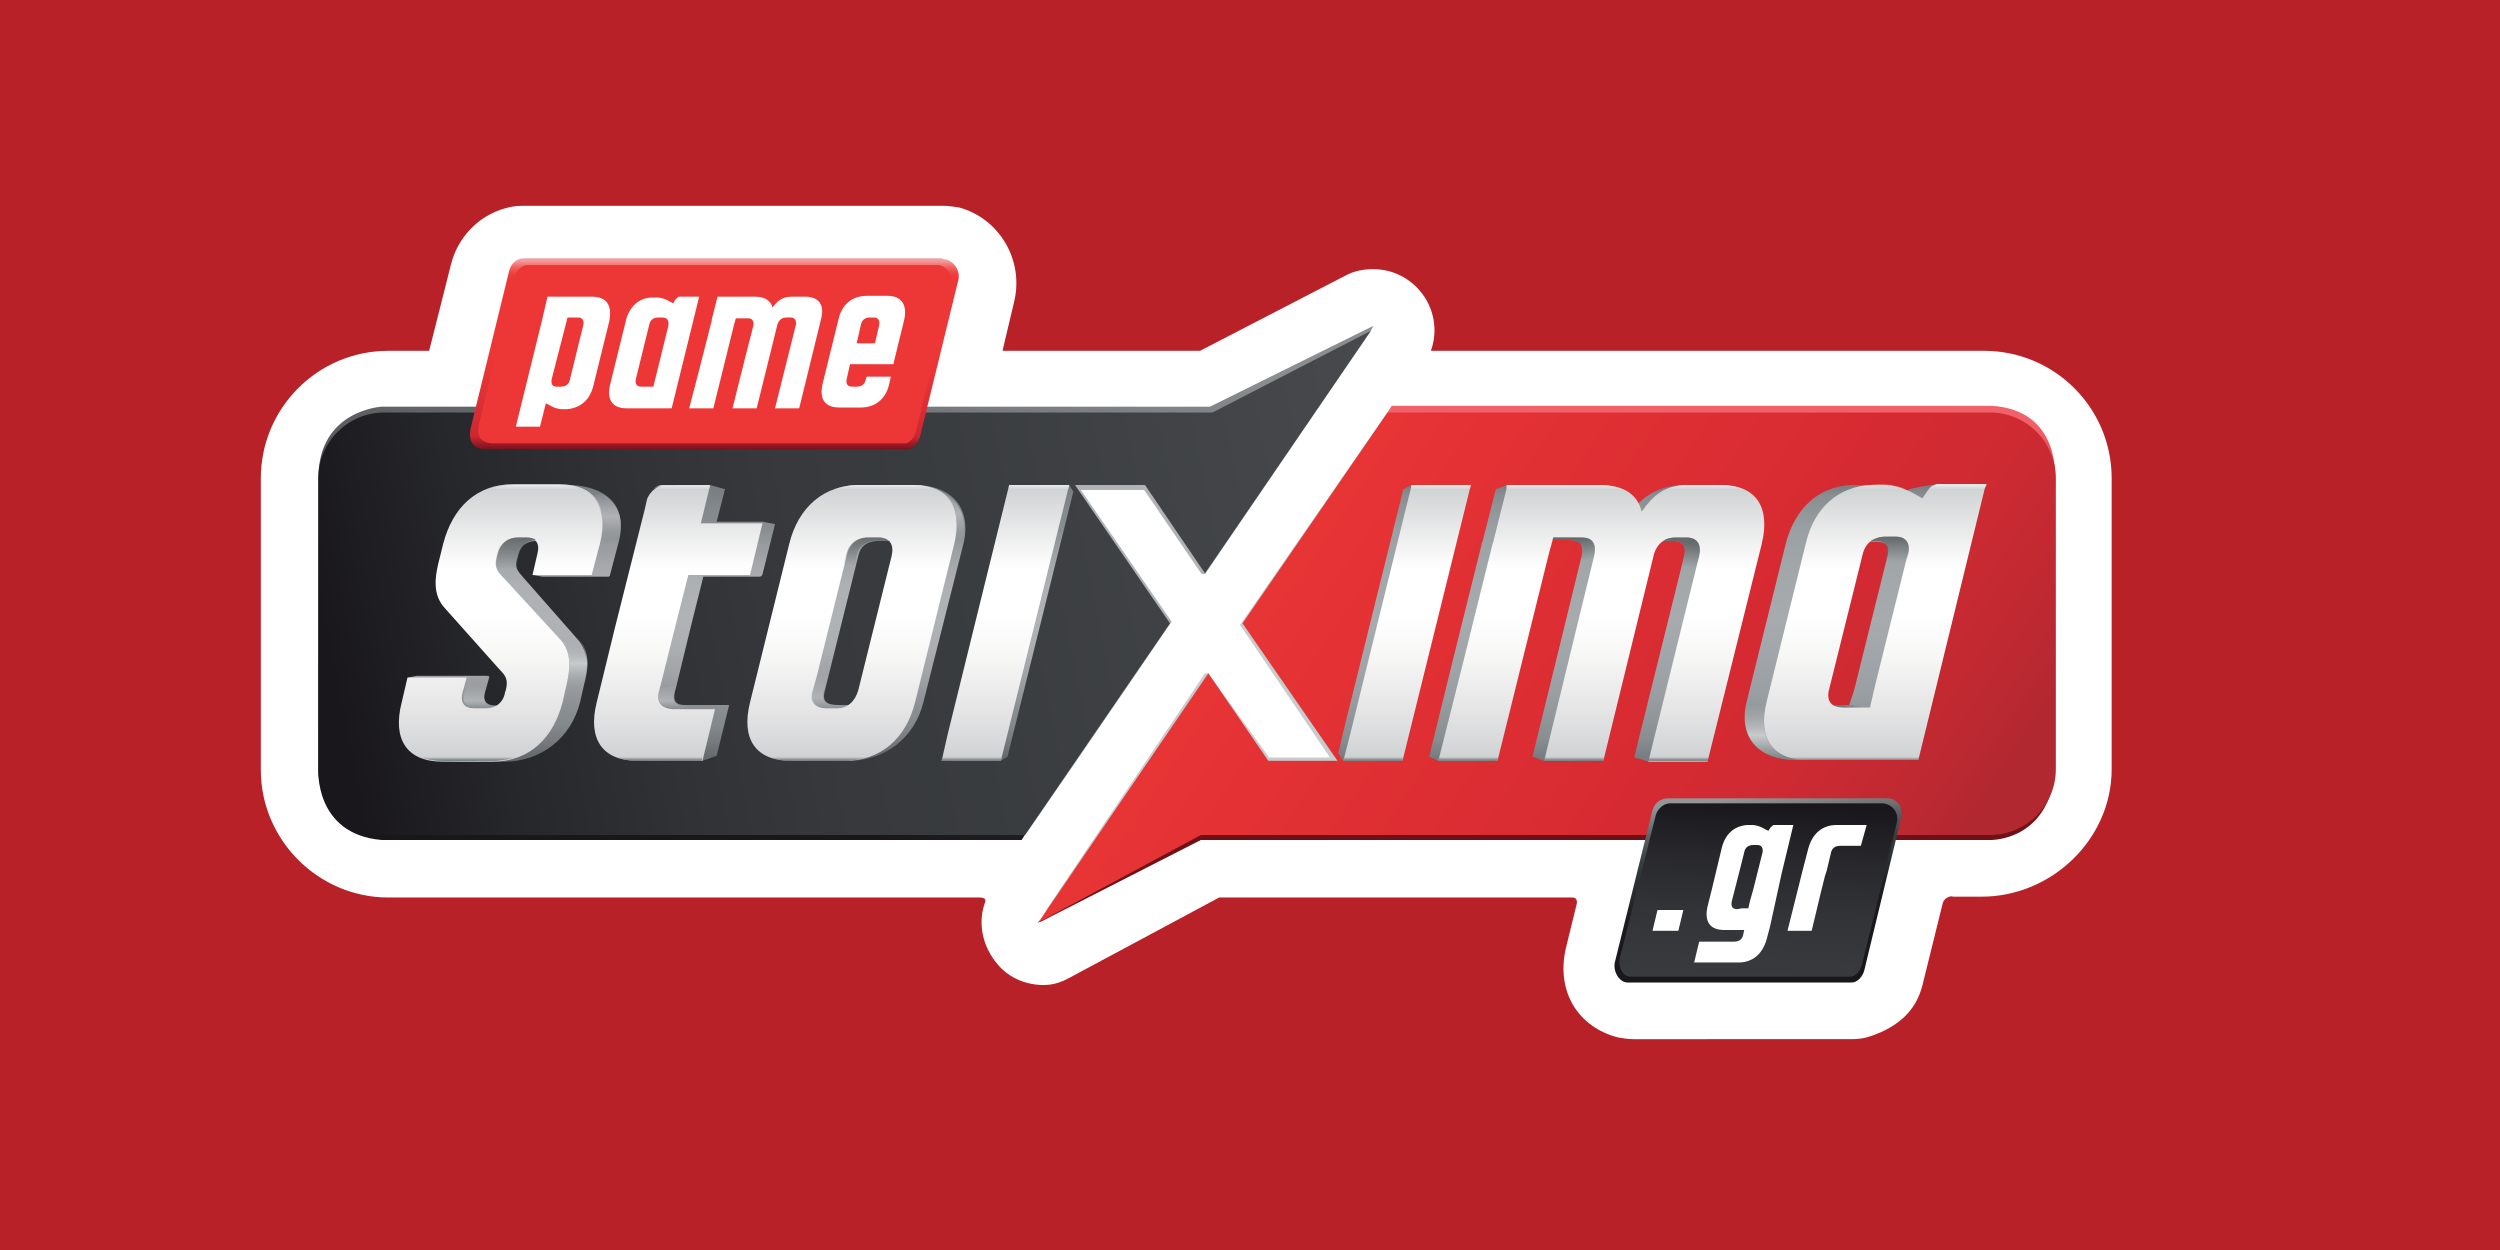 <?xml version="1.0" encoding="utf-8"?>
<!-- Generator: Adobe Illustrator 21.1.0, SVG Export Plug-In . SVG Version: 6.00 Build 0)  -->
<svg version="1.1" id="Layer_1" xmlns="http://www.w3.org/2000/svg" xmlns:xlink="http://www.w3.org/1999/xlink" x="0px" y="0px"
	 viewBox="0 0 300 150" style="enable-background:new 0 0 300 150;" xml:space="preserve">
<style type="text/css">
	.st0{fill:#B92128;}
	.st1{fill:#FFFFFF;}
	.st2{fill:#C7CBCC;}
	.st3{fill:url(#SVGID_1_);}
	.st4{fill:#B0B3B6;}
	.st5{fill:url(#SVGID_2_);}
	.st6{fill:url(#SVGID_3_);}
	.st7{fill:url(#SVGID_4_);}
	.st8{fill:url(#SVGID_5_);}
	.st9{fill:url(#SVGID_6_);}
	.st10{fill:url(#SVGID_7_);}
	.st11{fill:url(#SVGID_8_);}
	.st12{fill:url(#SVGID_9_);}
	.st13{fill:url(#SVGID_10_);}
	.st14{fill:url(#SVGID_11_);}
	.st15{fill:url(#SVGID_12_);}
	.st16{fill:url(#SVGID_13_);}
	.st17{fill:url(#SVGID_14_);}
	.st18{fill:url(#SVGID_15_);}
	.st19{fill:url(#SVGID_16_);}
	.st20{fill:url(#SVGID_17_);}
	.st21{fill:url(#SVGID_18_);}
	.st22{fill:url(#SVGID_19_);}
	.st23{fill:url(#SVGID_20_);}
	.st24{fill:url(#SVGID_21_);}
	.st25{fill:url(#SVGID_22_);}
	.st26{fill:url(#SVGID_23_);}
	.st27{fill:url(#SVGID_24_);}
	.st28{fill:url(#SVGID_25_);}
	.st29{fill:url(#SVGID_26_);}
	.st30{fill:url(#SVGID_27_);}
	.st31{fill:url(#SVGID_28_);}
	.st32{fill:url(#SVGID_29_);}
	.st33{fill:url(#SVGID_30_);}
	.st34{fill:url(#SVGID_31_);}
	.st35{fill:url(#SVGID_32_);}
	.st36{fill:url(#SVGID_33_);}
	.st37{fill:url(#SVGID_34_);}
	.st38{fill:url(#SVGID_35_);}
	.st39{fill:url(#SVGID_36_);}
	.st40{fill:url(#SVGID_37_);}
	.st41{fill:url(#SVGID_38_);}
	.st42{fill:url(#SVGID_39_);}
	.st43{fill:url(#SVGID_40_);}
	.st44{fill:url(#SVGID_41_);}
	.st45{fill:url(#SVGID_42_);}
	.st46{fill:url(#SVGID_43_);}
	.st47{fill:url(#SVGID_44_);}
	.st48{fill:url(#SVGID_45_);}
	.st49{opacity:0.6;fill:url(#SVGID_46_);enable-background:new    ;}
	.st50{fill:url(#SVGID_47_);}
	.st51{fill:url(#SVGID_48_);}
	.st52{fill:url(#SVGID_49_);}
	.st53{fill:url(#SVGID_50_);}
	.st54{fill:url(#SVGID_51_);}
	.st55{fill:url(#SVGID_52_);}
	.st56{fill:url(#SVGID_53_);}
	.st57{fill:url(#SVGID_54_);}
	.st58{fill:url(#SVGID_55_);}
	.st59{fill:url(#SVGID_56_);}
	.st60{fill:url(#SVGID_57_);}
	.st61{fill:url(#SVGID_58_);}
</style>
<rect x="-0.2" class="st0" width="300.2" height="150"/>
<g>
	<path class="st1" d="M233.1,108.5l-2.4,9.7c-0.8,3.2-3,5-6.1,6.1c-0.8,0.3-1.6,0.4-2.4,0.4H196c-0.6,0-1.2-0.1-1.8-0.2
		c-4.8-1.2-7.5-5.5-6.3-10.7c0,0,0.9-3.7,1.3-5.3c0.2-0.9-0.6-0.8-0.6-0.8h-42.3l-17.9,9.6c-1.1,0.6-2,0.9-3.2,0.9
		c-2,0-4.1-0.8-5.5-2.5c-1.8-2.1-2.4-4.9-1.5-7.4c0,0,0.3-0.6-0.6-0.6h-71c-8.4,0-15.3-6.9-15.3-15.3v-35c0-8.4,6.8-15.3,15.3-15.3
		h4.9l2.6-10.3c0.8-3.3,3.3-5.9,6.5-6.8c0.7-0.2,1.3-0.3,2-0.3h50.6c0.6,0,1.3,0.1,1.9,0.2c4.8,1.3,7.8,6.3,6.6,11.3l-1.4,5.9H144
		l17.4-9c1.1-0.6,2.2-0.8,3.4-0.8c2.1,0,4.1,0.9,5.5,2.5c1.8,2,2.3,4.9,1.4,7.3h66.4c8.4,0,15.3,6.8,15.3,15.3v34.9
		c0,8.4-7.2,15.3-15.6,15.3h-3.5C234.4,107.5,233.3,107.5,233.1,108.5z"/>
	<path class="st2" d="M125.4,109.4l19.2-28.6h0.4l7.3,10.1h7.3L148.8,75l17.6-25.4l3,14.9v29c0,0-5.5,4.1-6,4.1s-23.6-1-23.6-1
		l-7.4,7.9L125.4,109.4z"/>
	
		<linearGradient id="SVGID_1_" gradientUnits="userSpaceOnUse" x1="103.662" y1="113.653" x2="91.913" y2="52.023" gradientTransform="matrix(1 0 0 -1 0 150)">
		<stop  offset="1.397650e-03" style="stop-color:#898E91"/>
		<stop  offset="1" style="stop-color:#19171C"/>
	</linearGradient>
	<path class="st3" d="M164.5,39.7l0.3-0.6l-19.6,9.7h-35H46.8h-1c0,0-7.6,0.4-7.6,8.6s0,34.9,0,34.9s-0.5,7.8,7.6,8.5h16.8h60l1-1.6
		l2.2-7.9l5.3-23.8l-4.1-9.7l1.9-3.9l18.8-1.6l14.3-10L164.5,39.7z"/>
	<path class="st4" d="M164.5,39.7l-19.9,29.2h-0.4l-6.9-10.1h-7.6l10.9,15.8L128.7,92l-5.6,8.1l7.1-13.3L128,62l-0.9-5.3
		c0,0,10-1.2,10.4-1.4s11.3-0.2,11.3-0.2L164.5,39.7z"/>
	
		<linearGradient id="SVGID_2_" gradientUnits="userSpaceOnUse" x1="185.557" y1="99.844" x2="185.557" y2="50.142" gradientTransform="matrix(1 0 0 -1 0 150)">
		<stop  offset="0" style="stop-color:#F16169"/>
		<stop  offset="8.792251e-02" style="stop-color:#F05357"/>
		<stop  offset="0.179" style="stop-color:#EF4749"/>
		<stop  offset="0.273" style="stop-color:#EE3E3E"/>
		<stop  offset="0.373" style="stop-color:#ED3938"/>
		<stop  offset="0.486" style="stop-color:#ED3736"/>
		<stop  offset="0.562" style="stop-color:#E03434"/>
		<stop  offset="0.675" style="stop-color:#C92D30"/>
		<stop  offset="0.812" style="stop-color:#A52328"/>
		<stop  offset="0.966" style="stop-color:#79141A"/>
		<stop  offset="0.999" style="stop-color:#6F1017"/>
	</linearGradient>
	<path class="st5" d="M124.9,110.6l19.2-9.8h94.8c0,0,7.1,0.1,7.7-8.5V57.4c0,0,0.7-8.2-7.6-8.7h-72l-0.5,0.8l-2,10l-4.7,16.3
		l3.1,15.6v4.5l-14.3,2l-7.6-0.2l-16.5,13"/>
	
		<linearGradient id="SVGID_3_" gradientUnits="userSpaceOnUse" x1="144.743" y1="95.721" x2="228.875" y2="38.799" gradientTransform="matrix(1 0 0 -1 0 150)">
		<stop  offset="0" style="stop-color:#ED3736"/>
		<stop  offset="0.645" style="stop-color:#D62A32"/>
		<stop  offset="0.774" style="stop-color:#CF2A32"/>
		<stop  offset="0.921" style="stop-color:#BE2931"/>
		<stop  offset="1" style="stop-color:#B12830"/>
	</linearGradient>
	<path class="st6" d="M144.1,100.2h94.7c4.3,0,7.9-3.5,7.9-7.9V57.4c0-4.3-3.5-7.9-7.9-7.9h-72.3l-17.4,25.3l11.4,16.5h-8.3
		L145,80.8l-20.4,29.9L144.1,100.2z"/>
	
		<linearGradient id="SVGID_4_" gradientUnits="userSpaceOnUse" x1="40.449" y1="66.408" x2="167.458" y2="91.809" gradientTransform="matrix(1 0 0 -1 0 150)">
		<stop  offset="0" style="stop-color:#19171C"/>
		<stop  offset="0.14" style="stop-color:#26272B"/>
		<stop  offset="0.3" style="stop-color:#313236"/>
		<stop  offset="0.448" style="stop-color:#37393D"/>
		<stop  offset="0.57" style="stop-color:#393C3F"/>
		<stop  offset="0.993" style="stop-color:#47494D"/>
	</linearGradient>
	<path class="st7" d="M140.4,74.8L129,58.2h8.4l7.2,10.6l19.9-29.1l-19,9.8H46.1c-4.3,0-7.9,3.5-7.9,7.9v34.9c0,4.3,3.5,7.9,7.9,7.9
		H123L140.4,74.8z"/>
	<g>
		<g>
		</g>
		<g>
		</g>
		
			<linearGradient id="SVGID_5_" gradientUnits="userSpaceOnUse" x1="85.73" y1="118.673" x2="85.73" y2="96.043" gradientTransform="matrix(1 0 0 -1 0 150)">
			<stop  offset="0" style="stop-color:#F69AA1"/>
			<stop  offset="8.079831e-03" style="stop-color:#F48B8B"/>
			<stop  offset="2.169751e-02" style="stop-color:#F2756F"/>
			<stop  offset="3.577329e-02" style="stop-color:#F0615A"/>
			<stop  offset="5.019660e-02" style="stop-color:#EF504A"/>
			<stop  offset="6.510857e-02" style="stop-color:#EE423E"/>
			<stop  offset="8.081198e-02" style="stop-color:#ED3A38"/>
			<stop  offset="9.862389e-02" style="stop-color:#ED3736"/>
			<stop  offset="0.153" style="stop-color:#ED3736"/>
			<stop  offset="0.486" style="stop-color:#ED3736"/>
			<stop  offset="0.647" style="stop-color:#E43335"/>
			<stop  offset="0.886" style="stop-color:#D12932"/>
			<stop  offset="0.929" style="stop-color:#CE2731"/>
			<stop  offset="1" style="stop-color:#77111D"/>
		</linearGradient>
		<path class="st8" d="M113,31h-0.7H63.9h-1c-1,0-1.6,0.7-1.8,1.5l-4.6,18.8c0,0-0.7,2.6,1.7,2.6h50.2h0.7c0.6-0.2,1.1-0.8,1.3-1.5
			l4.6-18.8c0.3-1.2-0.7-2.5-1.8-2.5"/>
		
			<linearGradient id="SVGID_6_" gradientUnits="userSpaceOnUse" x1="57.233" y1="107.5" x2="114.226" y2="107.5" gradientTransform="matrix(1 0 0 -1 0 150)">
			<stop  offset="0" style="stop-color:#ED3736"/>
			<stop  offset="1" style="stop-color:#ED3736"/>
		</linearGradient>
		<path class="st9" d="M111.6,31.8h-0.5H63.7h-0.3c-0.8,0-1.5,0.7-1.6,1.4l-4.3,17.6c0,0-0.8,2.3,1.6,2.4H108h0.7
			c0.6-0.2,1-0.7,1.2-1.4l4.3-17.6c0.3-1.1-0.7-2.4-1.7-2.4C112.5,31.8,111.6,31.8,111.6,31.8z"/>
	</g>
	
		<linearGradient id="SVGID_7_" gradientUnits="userSpaceOnUse" x1="212.128" y1="32.223" x2="209.813" y2="54.299" gradientTransform="matrix(1 0 0 -1 0 150)">
		<stop  offset="0" style="stop-color:#19171C"/>
		<stop  offset="0.384" style="stop-color:#1A191E"/>
		<stop  offset="0.473" style="stop-color:#212226"/>
		<stop  offset="0.642" style="stop-color:#303538"/>
		<stop  offset="0.706" style="stop-color:#363D40"/>
		<stop  offset="0.836" style="stop-color:#5A5E60"/>
		<stop  offset="1" style="stop-color:#939696"/>
	</linearGradient>
	<path class="st10" d="M226.5,95.8h-0.4h-0.7h-0.7h-15.5h-1.4h-4h-1.4h-0.7H201h-0.7h-0.2c-0.9,0-1.6,0.7-1.8,1.4l-4.5,18.2
		c-0.3,1.1,0.5,2.5,1.5,2.5h0.3h0.5h0.7h5.6h1.4h4h1.4h11.2h0.7h0.7h0.4c0.7,0,1.3-0.7,1.5-1.4l4.4-18.2
		C228.5,97.2,227.8,95.8,226.5,95.8"/>
	
		<linearGradient id="SVGID_8_" gradientUnits="userSpaceOnUse" x1="211.518" y1="53.42" x2="210.301" y2="29.286" gradientTransform="matrix(1 0 0 -1 0 150)">
		<stop  offset="0" style="stop-color:#19171C"/>
		<stop  offset="0.264" style="stop-color:#28282C"/>
		<stop  offset="0.529" style="stop-color:#313337"/>
		<stop  offset="0.779" style="stop-color:#37393D"/>
		<stop  offset="0.998" style="stop-color:#393C3F"/>
	</linearGradient>
	<path class="st11" d="M225.9,96.4h-0.2H225h-0.7h-14.8h-1.4h-3.9h-1.4h-0.7h-0.7h-0.7h-0.3c-0.8,0-1.5,0.7-1.7,1.4l-4.3,17.1
		c-0.3,1.1,0.3,2.3,1.3,2.3h0.3h0.7h0.7h5.3h1.4h3.9h1.4h10.7h0.7h0.7h0.5c0.7,0,1.2-0.7,1.4-1.3l4.2-17.1
		C227.9,97.8,227.3,96.5,225.9,96.4"/>
	<g>
		<g>
			<g>
				
					<linearGradient id="SVGID_9_" gradientUnits="userSpaceOnUse" x1="61.753" y1="59.261" x2="61.753" y2="91.825" gradientTransform="matrix(1 0 0 -1 0 150)">
					<stop  offset="0" style="stop-color:#656A6D"/>
					<stop  offset="5.845438e-02" style="stop-color:#787C80"/>
					<stop  offset="0.118" style="stop-color:#84898D"/>
					<stop  offset="0.172" style="stop-color:#898E91"/>
					<stop  offset="0.202" style="stop-color:#8F9397"/>
					<stop  offset="0.302" style="stop-color:#A0A4A7"/>
					<stop  offset="0.403" style="stop-color:#ACAFB2"/>
					<stop  offset="0.502" style="stop-color:#B0B3B6"/>
					<stop  offset="0.625" style="stop-color:#ADB1B3"/>
					<stop  offset="0.708" style="stop-color:#A5A8AB"/>
					<stop  offset="0.779" style="stop-color:#979B9E"/>
					<stop  offset="0.832" style="stop-color:#898E91"/>
					<stop  offset="0.915" style="stop-color:#82888C"/>
					<stop  offset="1" style="stop-color:#767C80"/>
				</linearGradient>
				<path class="st12" d="M68.1,58.2h-4.3c-4.4,0-7.3,2.8-8.4,7.1l-0.6,2.4c-0.4,1.7-0.6,3.8,0.8,5.4l6.8,7.4c0.7,0.8,1,1.2,0.7,2.4
					L63,83.1c-0.3,1.2-0.8,1.6-2,1.6h-1.4c-1.2,0-1.7-0.4-1.4-1.6l0.5-1.8c0.1-0.2-0.3-0.2-0.3-0.2H50l-1,0.2l0.7,0.8l1.2,0.2
					l-0.5,2c-1.1,4.2,0.5,7.1,4.9,7.1h5.2c4.4,0,8-2.8,9.1-7.1l0.5-2.2c0.4-1.7,0.6-3.8-0.8-5.4l-6.5-7.4c-0.7-0.8-1.1-1.2-0.7-2.4
					l0.1-0.4c0.3-1.2,1.2-1.6,2.4-1.6h1c1.2,0,1.7,0.4,1.4,1.6l-0.5,2L63.9,69l1.2,0.2H73c0,0,0.2,0,0.2-0.2l1-3.8
					C75.5,60.6,72.5,58.2,68.1,58.2z"/>
				
					<linearGradient id="SVGID_10_" gradientUnits="userSpaceOnUse" x1="60.1" y1="91.517" x2="60.1" y2="58.989" gradientTransform="matrix(1 0 0 -1 0 150)">
					<stop  offset="0" style="stop-color:#CFD2D3"/>
					<stop  offset="0.194" style="stop-color:#EFEFEF"/>
					<stop  offset="0.3" style="stop-color:#FFFFFF"/>
					<stop  offset="0.317" style="stop-color:#FFFFFF"/>
					<stop  offset="0.474" style="stop-color:#FFFFFF"/>
					<stop  offset="0.619" style="stop-color:#F7F7F6"/>
					<stop  offset="0.803" style="stop-color:#E7E7E8"/>
					<stop  offset="1" style="stop-color:#CFD2D3"/>
				</linearGradient>
				<path class="st13" d="M68,82.1l-0.5,2.2c-1.1,4.2-3.9,7.1-8.4,7.1h-6c-4.4,0-6-2.8-4.9-7.1l0.7-3H56l-0.5,1.8
					c-0.3,1.2,0.2,1.9,1.4,1.9h1.4c1.2,0,2.1-0.7,2.3-1.9l0.1-0.3c0.3-1.2,0-1.7-0.7-2.4L53.4,73c-1.5-1.6-1.2-3.7-0.8-5.4l0.6-2.4
					c1.1-4.2,3.9-7.1,8.4-7.1h5.5c4.4,0,6,2.8,4.9,7.1L71,69h-7.1l0.6-2.6c0.3-1.2-0.2-1.9-1.4-1.9h-1c-1.2,0-2.1,0.7-2.4,1.9
					l-0.1,0.4c-0.3,1.2,0,1.7,0.7,2.4l6.8,7.4C68.7,78.2,68.4,80.3,68,82.1"/>
				
					<linearGradient id="SVGID_11_" gradientUnits="userSpaceOnUse" x1="64.3" y1="91.793" x2="64.3" y2="91.274" gradientTransform="matrix(1 0 0 -1 0 150)">
					<stop  offset="0" style="stop-color:#EBECEB"/>
					<stop  offset="1" style="stop-color:#EBECEB;stop-opacity:0"/>
				</linearGradient>
				<path class="st14" d="M67.1,58.2h-5.5c-1.1,0-2.1,0.2-2.9,0.5h11.2C69.1,58.4,68.2,58.2,67.1,58.2z"/>
			</g>
			
				<linearGradient id="SVGID_12_" gradientUnits="userSpaceOnUse" x1="61.94" y1="85.716" x2="61.94" y2="81.641" gradientTransform="matrix(1 0 0 -1 0 150)">
				<stop  offset="0" style="stop-color:#656A6D"/>
				<stop  offset="1" style="stop-color:#656A6D;stop-opacity:0"/>
			</linearGradient>
			<path class="st15" d="M62.8,69.1c-0.6-0.7-0.9-1.1-0.6-2.3l0.1-0.4c0.3-1.1,1-1.5,2-1.6c-0.2-0.2-0.6-0.3-1.1-0.3h-1
				c-1.2,0-2.1,0.7-2.4,1.9l-0.1,0.4c-0.3,1.1,0,1.6,0.5,2.2C61.1,69,61.9,69.1,62.8,69.1z"/>
			
				<linearGradient id="SVGID_13_" gradientUnits="userSpaceOnUse" x1="68.997" y1="73.192" x2="68.997" y2="67.722" gradientTransform="matrix(1 0 0 -1 0 150)">
				<stop  offset="0" style="stop-color:#B0B3B6;stop-opacity:7.916400e-02"/>
				<stop  offset="0.199" style="stop-color:#B5B9BB;stop-opacity:0.435"/>
				<stop  offset="0.465" style="stop-color:#C4C8C8;stop-opacity:0.912"/>
				<stop  offset="0.514" style="stop-color:#C7CBCC"/>
				<stop  offset="0.54" style="stop-color:#C5C9CA;stop-opacity:0.947"/>
				<stop  offset="0.808" style="stop-color:#B6B9BB;stop-opacity:0.394"/>
				<stop  offset="1" style="stop-color:#B0B3B6;stop-opacity:0"/>
			</linearGradient>
			<path class="st16" d="M67.5,77c1.1,1.5,0.9,3.5,0.5,5l-0.1,0.5c0.8-0.2,1.5-0.3,2.3-0.5v-0.1c0.4-1.7,0.6-3.8-0.8-5.3
				C68.8,76.9,68.2,76.9,67.5,77z"/>
			
				<linearGradient id="SVGID_14_" gradientUnits="userSpaceOnUse" x1="72.693" y1="90.93" x2="72.693" y2="85.307" gradientTransform="matrix(1 0 0 -1 0 150)">
				<stop  offset="0" style="stop-color:#B0B3B6;stop-opacity:7.916400e-02"/>
				<stop  offset="0.514" style="stop-color:#B0B3B6"/>
				<stop  offset="1" style="stop-color:#B0B3B6;stop-opacity:0"/>
			</linearGradient>
			<path class="st17" d="M72.3,59.2c-0.1,0-0.3,0.1-0.4,0.1c-0.3,0-0.6,0.1-1,0.1c1.3,1.2,1.7,3.1,1.1,5.6c0.8-0.2,1.5-0.3,2.3-0.5
				C74.9,62,74,60.2,72.3,59.2z"/>
			
				<linearGradient id="SVGID_15_" gradientUnits="userSpaceOnUse" x1="57.658" y1="67.722" x2="57.658" y2="65.056" gradientTransform="matrix(1 0 0 -1 0 150)">
				<stop  offset="0" style="stop-color:#B0B3B6;stop-opacity:7.916400e-02"/>
				<stop  offset="0.664" style="stop-color:#B0B3B6"/>
				<stop  offset="1" style="stop-color:#B0B3B6;stop-opacity:0"/>
			</linearGradient>
			<path class="st18" d="M58.4,82.2l-0.3,1c0,0-0.3,1.3,1,1.4c0.6,0,0.6,0,0.6,0S59.3,85,58.5,85s-1.4,0-1.4,0s-1.9,0-1.4-1.8
				l0.3-1.1L58.4,82.2z"/>
		</g>
		
			<linearGradient id="SVGID_16_" gradientUnits="userSpaceOnUse" x1="56.2" y1="58.674" x2="56.2" y2="59.159" gradientTransform="matrix(1 0 0 -1 0 150)">
			<stop  offset="0" style="stop-color:#656A6D"/>
			<stop  offset="1" style="stop-color:#656A6D;stop-opacity:0"/>
		</linearGradient>
		<path class="st19" d="M59.1,91.3c1.1,0,2.1-0.2,3-0.5H50.3c0.7,0.3,1.7,0.5,2.8,0.5H59.1z"/>
	</g>
	<g>
		
			<linearGradient id="SVGID_17_" gradientUnits="userSpaceOnUse" x1="83.142" y1="59.261" x2="83.142" y2="91.825" gradientTransform="matrix(1 0 0 -1 0 150)">
			<stop  offset="0" style="stop-color:#656A6D"/>
			<stop  offset="5.845438e-02" style="stop-color:#787C80"/>
			<stop  offset="0.118" style="stop-color:#84898D"/>
			<stop  offset="0.172" style="stop-color:#898E91"/>
			<stop  offset="0.202" style="stop-color:#8F9397"/>
			<stop  offset="0.302" style="stop-color:#A0A4A7"/>
			<stop  offset="0.403" style="stop-color:#ACAFB2"/>
			<stop  offset="0.502" style="stop-color:#B0B3B6"/>
			<stop  offset="0.625" style="stop-color:#ADB1B3"/>
			<stop  offset="0.708" style="stop-color:#A5A8AB"/>
			<stop  offset="0.779" style="stop-color:#979B9E"/>
			<stop  offset="0.832" style="stop-color:#898E91"/>
			<stop  offset="0.915" style="stop-color:#82888C"/>
			<stop  offset="1" style="stop-color:#767C80"/>
		</linearGradient>
		<path class="st20" d="M91.5,62.6H86l1-3.9l-1.8-0.5h-3.4l0,0h-0.3c-0.4,0-0.8,0.2-1.2,0.5c-0.4,0.4-0.7,0.8-0.8,1.3l-0.2,1
			l-3.5,14.3l0,0l-2.2,9c-1.1,4.4,0.7,7,4.9,7h5.3l0,0h0.5l1.7-0.6l1.5-6.1h-2.1h-1.9l0,0h-1.3c-1.3,0-1.5-0.7-1.1-2l1.8-7.4l1.5-6
			h6.8c0,0,0.3-0.1,0.3-0.3l1.5-6L91.5,62.6z"/>
		
			<linearGradient id="SVGID_18_" gradientUnits="userSpaceOnUse" x1="81.392" y1="91.517" x2="81.392" y2="58.989" gradientTransform="matrix(1 0 0 -1 0 150)">
			<stop  offset="0" style="stop-color:#CFD2D3"/>
			<stop  offset="0.194" style="stop-color:#EFEFEF"/>
			<stop  offset="0.3" style="stop-color:#FFFFFF"/>
			<stop  offset="0.317" style="stop-color:#FFFFFF"/>
			<stop  offset="0.474" style="stop-color:#FFFFFF"/>
			<stop  offset="0.619" style="stop-color:#F7F7F6"/>
			<stop  offset="0.803" style="stop-color:#E7E7E8"/>
			<stop  offset="1" style="stop-color:#CFD2D3"/>
		</linearGradient>
		<path class="st21" d="M84.3,91.3h-2.5l0,0h-5.3c-4.2,0-6-2.6-4.9-7l2.2-9l0,0L77.4,61l0.2-0.9c0.1-0.5,0.4-0.9,0.8-1.3
			c0.4-0.3,0.8-0.5,1.2-0.5h0.3l0,0h5.3l-1.1,4.5h7.4L90,69h-7.4L81,75.3l-1.9,7.6c-0.4,1.4,0.3,2.1,1.6,2.2H82l0,0h1.7h2.1
			L84.3,91.3z"/>
		
			<linearGradient id="SVGID_19_" gradientUnits="userSpaceOnUse" x1="82.4" y1="91.8" x2="82.4" y2="91.8" gradientTransform="matrix(1 0 0 -1 0 150)">
			<stop  offset="0" style="stop-color:#EBECEB"/>
			<stop  offset="1" style="stop-color:#EBECEB;stop-opacity:0"/>
		</linearGradient>
		<path class="st22" d="M85.2,58.2h-5.3l0,0h-0.3l0,0H85.2L85.2,58.2z"/>
		
			<linearGradient id="SVGID_20_" gradientUnits="userSpaceOnUse" x1="81.8" y1="91.793" x2="81.8" y2="91.274" gradientTransform="matrix(1 0 0 -1 0 150)">
			<stop  offset="0" style="stop-color:#EBECEB"/>
			<stop  offset="1" style="stop-color:#EBECEB;stop-opacity:0"/>
		</linearGradient>
		<path class="st23" d="M85.1,58.7l0.1-0.5h-5.7c-0.4,0-0.8,0.2-1.1,0.5H85.1z"/>
		
			<linearGradient id="SVGID_21_" gradientUnits="userSpaceOnUse" x1="80.694" y1="67.722" x2="80.694" y2="65.013" gradientTransform="matrix(1 0 0 -1 0 150)">
			<stop  offset="0" style="stop-color:#B0B3B6;stop-opacity:7.916400e-02"/>
			<stop  offset="0.664" style="stop-color:#B0B3B6"/>
			<stop  offset="1" style="stop-color:#B0B3B6;stop-opacity:0"/>
		</linearGradient>
		<path class="st24" d="M82.2,85c0.1,0-0.3-0.1-0.2-0.1l0.4-0.2h-0.3c-1.3,0-1.5-0.7-1.1-2l0.2-0.6c-0.7,0.2-1.4,0.4-2.1,0.6v0.1
			c-0.4,1.4,0.3,2.1,1.6,2.2H82.2z"/>
		
			<linearGradient id="SVGID_22_" gradientUnits="userSpaceOnUse" x1="79.05" y1="58.674" x2="79.05" y2="59.159" gradientTransform="matrix(1 0 0 -1 0 150)">
			<stop  offset="0" style="stop-color:#656A6D"/>
			<stop  offset="1" style="stop-color:#656A6D;stop-opacity:0"/>
		</linearGradient>
		<path class="st25" d="M76.5,91.3h5.3l0,0h2.4l0.1-0.5H73.8C74.5,91.1,75.4,91.3,76.5,91.3z"/>
	</g>
	<g>
		
			<linearGradient id="SVGID_23_" gradientUnits="userSpaceOnUse" x1="103.315" y1="59.261" x2="103.315" y2="91.825" gradientTransform="matrix(1 0 0 -1 0 150)">
			<stop  offset="0" style="stop-color:#656A6D"/>
			<stop  offset="5.845438e-02" style="stop-color:#787C80"/>
			<stop  offset="0.118" style="stop-color:#84898D"/>
			<stop  offset="0.172" style="stop-color:#898E91"/>
			<stop  offset="0.202" style="stop-color:#8F9397"/>
			<stop  offset="0.302" style="stop-color:#A0A4A7"/>
			<stop  offset="0.403" style="stop-color:#ACAFB2"/>
			<stop  offset="0.502" style="stop-color:#B0B3B6"/>
			<stop  offset="0.625" style="stop-color:#ADB1B3"/>
			<stop  offset="0.708" style="stop-color:#A5A8AB"/>
			<stop  offset="0.779" style="stop-color:#979B9E"/>
			<stop  offset="0.832" style="stop-color:#898E91"/>
			<stop  offset="0.915" style="stop-color:#82888C"/>
			<stop  offset="1" style="stop-color:#767C80"/>
		</linearGradient>
		<path class="st26" d="M106.9,64.9c1.3,0,1.8,0.5,1.5,1.8l-4,16.1c-0.4,1.4-1.3,1.8-2.6,1.8h-1.2c-1.4,0-2-0.4-1.6-1.8l4-16.1
			c0.3-1.4,1.3-1.8,2.7-1.8H106.9 M115.6,65.3c1.1-4.5-1.6-7.1-5.8-7.1h-5.6c-4.2,0-7.3,2.6-8.4,7.1l-4.7,19c-1.1,4.4,0.7,7,5,7h5.8
			c4.1,0,7.8-2.6,8.9-7L115.6,65.3"/>
		
			<linearGradient id="SVGID_24_" gradientUnits="userSpaceOnUse" x1="102.25" y1="91.517" x2="102.25" y2="58.989" gradientTransform="matrix(1 0 0 -1 0 150)">
			<stop  offset="0" style="stop-color:#CFD2D3"/>
			<stop  offset="0.194" style="stop-color:#EFEFEF"/>
			<stop  offset="0.3" style="stop-color:#FFFFFF"/>
			<stop  offset="0.317" style="stop-color:#FFFFFF"/>
			<stop  offset="0.474" style="stop-color:#FFFFFF"/>
			<stop  offset="0.619" style="stop-color:#F7F7F6"/>
			<stop  offset="0.803" style="stop-color:#E7E7E8"/>
			<stop  offset="1" style="stop-color:#CFD2D3"/>
		</linearGradient>
		<path class="st27" d="M105.5,64.5c1.3,0,1.8,0.9,1.5,2.2l-4,16.1c-0.4,1.4-1.3,2.2-2.6,2.2h-1.2c-1.4,0-2-0.8-1.6-2.2l4-16.1
			c0.3-1.4,1.3-2.2,2.7-2.2H105.5 M114.5,65.3c1.1-4.5-0.7-7.1-4.9-7.1h-6.5c-4.2,0-7.3,2.6-8.4,7.1l-4.7,19c-1.1,4.4,0.7,7,4.9,7
			h6.5c4.2,0,7.3-2.6,8.4-7L114.5,65.3"/>
		
			<linearGradient id="SVGID_25_" gradientUnits="userSpaceOnUse" x1="106.15" y1="91.793" x2="106.15" y2="91.274" gradientTransform="matrix(1 0 0 -1 0 150)">
			<stop  offset="0" style="stop-color:#EBECEB"/>
			<stop  offset="1" style="stop-color:#EBECEB;stop-opacity:0"/>
		</linearGradient>
		<path class="st28" d="M109.5,58.2H103c-1.1,0-2,0.2-2.9,0.5h12.1C111.5,58.4,110.6,58.2,109.5,58.2z"/>
		
			<linearGradient id="SVGID_26_" gradientUnits="userSpaceOnUse" x1="112.607" y1="91.703" x2="112.607" y2="85.204" gradientTransform="matrix(1 0 0 -1 0 150)">
			<stop  offset="0" style="stop-color:#B0B3B6;stop-opacity:7.916400e-02"/>
			<stop  offset="0.514" style="stop-color:#B0B3B6"/>
			<stop  offset="1" style="stop-color:#B0B3B6;stop-opacity:0"/>
		</linearGradient>
		<path class="st29" d="M114.5,65L114.5,65c0.2,0,0.2,0,0.3,0c0.3-0.1,0.6-0.1,0.8-0.2c0.7-4.1-1.9-6.5-5.9-6.5h-0.2
			C113.7,58.2,115.5,60.7,114.5,65z"/>
		
			<linearGradient id="SVGID_27_" gradientUnits="userSpaceOnUse" x1="99.544" y1="69.051" x2="99.544" y2="64.902" gradientTransform="matrix(1 0 0 -1 0 150)">
			<stop  offset="0" style="stop-color:#B0B3B6;stop-opacity:7.916400e-02"/>
			<stop  offset="0.664" style="stop-color:#B0B3B6"/>
			<stop  offset="1" style="stop-color:#B0B3B6;stop-opacity:0"/>
		</linearGradient>
		<path class="st30" d="M100.5,84.6c-1.4,0-2-0.4-1.6-1.8l0.5-1.9l-1.5,0.5l-0.4,1.5c-0.4,1.4,0.3,2.2,1.6,2.2h1.2
			c0.5,0,1-0.1,1.4-0.4l0,0L100.5,84.6L100.5,84.6z"/>
		
			<linearGradient id="SVGID_28_" gradientUnits="userSpaceOnUse" x1="103.85" y1="85.895" x2="103.85" y2="82.133" gradientTransform="matrix(1 0 0 -1 0 150)">
			<stop  offset="0" style="stop-color:#656A6D"/>
			<stop  offset="1" style="stop-color:#656A6D;stop-opacity:0"/>
		</linearGradient>
		<path class="st31" d="M104.9,64.5h0.6c0,0,0.7,0,1.1,0.4h-1.4H105c0,0-1.8,0-2.2,1.7c-0.4,1.7-0.4,1.7-0.4,1.7l-1.3-0.2l0.4-1.4
			c0,0,0.3-2.1,2.5-2.2H104.9z"/>
		
			<linearGradient id="SVGID_29_" gradientUnits="userSpaceOnUse" x1="106.6" y1="85.1" x2="106.6" y2="85.1" gradientTransform="matrix(1 0 0 -1 0 150)">
			<stop  offset="0" style="stop-color:#656A6D"/>
			<stop  offset="5.845438e-02" style="stop-color:#787C80"/>
			<stop  offset="0.118" style="stop-color:#84898D"/>
			<stop  offset="0.172" style="stop-color:#898E91"/>
			<stop  offset="0.202" style="stop-color:#8F9397"/>
			<stop  offset="0.302" style="stop-color:#A0A4A7"/>
			<stop  offset="0.403" style="stop-color:#ACAFB2"/>
			<stop  offset="0.502" style="stop-color:#B0B3B6"/>
			<stop  offset="0.625" style="stop-color:#ADB1B3"/>
			<stop  offset="0.708" style="stop-color:#A5A8AB"/>
			<stop  offset="0.779" style="stop-color:#979B9E"/>
			<stop  offset="0.832" style="stop-color:#898E91"/>
			<stop  offset="0.915" style="stop-color:#82888C"/>
			<stop  offset="1" style="stop-color:#767C80"/>
		</linearGradient>
		<path class="st32" d="M106.6,64.9"/>
		
			<linearGradient id="SVGID_30_" gradientUnits="userSpaceOnUse" x1="106.6" y1="85.1" x2="106.6" y2="85.1" gradientTransform="matrix(1 0 0 -1 0 150)">
			<stop  offset="0" style="stop-color:#656A6D"/>
			<stop  offset="5.845438e-02" style="stop-color:#787C80"/>
			<stop  offset="0.118" style="stop-color:#84898D"/>
			<stop  offset="0.172" style="stop-color:#898E91"/>
			<stop  offset="0.202" style="stop-color:#8F9397"/>
			<stop  offset="0.302" style="stop-color:#A0A4A7"/>
			<stop  offset="0.403" style="stop-color:#ACAFB2"/>
			<stop  offset="0.502" style="stop-color:#B0B3B6"/>
			<stop  offset="0.625" style="stop-color:#ADB1B3"/>
			<stop  offset="0.708" style="stop-color:#A5A8AB"/>
			<stop  offset="0.779" style="stop-color:#979B9E"/>
			<stop  offset="0.832" style="stop-color:#898E91"/>
			<stop  offset="0.915" style="stop-color:#82888C"/>
			<stop  offset="1" style="stop-color:#767C80"/>
		</linearGradient>
		<path class="st33" d="M106.6,64.9"/>
		
			<linearGradient id="SVGID_31_" gradientUnits="userSpaceOnUse" x1="98.2" y1="58.674" x2="98.2" y2="59.159" gradientTransform="matrix(1 0 0 -1 0 150)">
			<stop  offset="0" style="stop-color:#656A6D"/>
			<stop  offset="1" style="stop-color:#656A6D;stop-opacity:0"/>
		</linearGradient>
		<path class="st34" d="M94.8,91.3h6.5c1.1,0,2.1-0.2,3-0.5H92.1C92.8,91.1,93.8,91.3,94.8,91.3z"/>
	</g>
	<g>
		
			<linearGradient id="SVGID_32_" gradientUnits="userSpaceOnUse" x1="191.058" y1="59.107" x2="191.058" y2="92.018" gradientTransform="matrix(1 0 0 -1 0 150)">
			<stop  offset="0" style="stop-color:#767C80"/>
			<stop  offset="6.860090e-02" style="stop-color:#898E91"/>
			<stop  offset="0.239" style="stop-color:#9A9FA3"/>
			<stop  offset="0.313" style="stop-color:#9EA3A7"/>
			<stop  offset="0.503" style="stop-color:#A7ABAE"/>
			<stop  offset="0.696" style="stop-color:#A1A6A9"/>
			<stop  offset="0.835" style="stop-color:#9A9FA3"/>
			<stop  offset="0.954" style="stop-color:#898E91"/>
			<stop  offset="0.997" style="stop-color:#767C80"/>
		</linearGradient>
		<path class="st35" d="M196.1,90.9l6-24.2c0.3-1.3-0.2-1.8-1.5-1.8h-1.3c-1.3,0-2.2,0.3-2.6,1.5l-6.1,24.9h-5.3l-1.4-0.5l3.8-15.5
			l2.1-8.6c0.3-1.3-0.2-1.9-1.5-1.9h-2.1c-1.3,0-1.1,0.4-1.5,1.5l-6.2,25h-5.9l-1.1-0.5l2.7-11l0,0l3.6-14.5c0-0.1,0-0.2,0.1-0.3
			l1.6-6.3l1.4-0.5h5.4h0.5h2.5h1.1h0.4c2.8,0,4.5,1.1,5,3.2c1.5-2.1,3.6-3.2,6.4-3.2l0,0l0,0h1.4h1.8c4.2,0,6,2.6,4.9,7.1
			l-6.5,26.1h-5.9L196.1,90.9z"/>
		
			<linearGradient id="SVGID_33_" gradientUnits="userSpaceOnUse" x1="192.158" y1="91.517" x2="192.158" y2="58.989" gradientTransform="matrix(1 0 0 -1 0 150)">
			<stop  offset="0" style="stop-color:#CFD2D3"/>
			<stop  offset="0.194" style="stop-color:#EFEFEF"/>
			<stop  offset="0.3" style="stop-color:#FFFFFF"/>
			<stop  offset="0.317" style="stop-color:#FFFFFF"/>
			<stop  offset="0.474" style="stop-color:#FFFFFF"/>
			<stop  offset="0.619" style="stop-color:#F7F7F6"/>
			<stop  offset="0.803" style="stop-color:#E7E7E8"/>
			<stop  offset="1" style="stop-color:#CFD2D3"/>
		</linearGradient>
		<path class="st36" d="M189.8,64.5c1.3,0,1.8,0.9,1.5,2.2l-2.1,8.6l-3.9,16h7.1l6.1-24.9c0.4-1.2,1.3-1.9,2.6-1.9h1.3
			c1.3,0,1.8,0.9,1.5,2.2l-6.1,24.7h7.1l6.5-26.1c1.1-4.5-0.7-7.1-4.9-7.1H204h-1.4l0,0l0,0c-2.8,0-4.1,1.1-5.6,3.2
			c-0.5-2.1-2.2-3.2-5-3.2h-0.4h-1.1H188h-0.5h-6.6l-1.7,6.8c0,0.1-0.1,0.2-0.1,0.3l-3.6,14.5l0,0l-2.9,11.5h7.1l6.2-25l0.5-1.8
			H189.8z"/>
		
			<linearGradient id="SVGID_34_" gradientUnits="userSpaceOnUse" x1="204.65" y1="91.793" x2="204.65" y2="91.274" gradientTransform="matrix(1 0 0 -1 0 150)">
			<stop  offset="0" style="stop-color:#EBECEB"/>
			<stop  offset="1" style="stop-color:#EBECEB;stop-opacity:0"/>
		</linearGradient>
		<path class="st37" d="M206.5,58.2H204h-1.4l0,0l0,0c-1.1,0-1.9,0.2-2.6,0.5h9.3C208.5,58.4,207.6,58.2,206.5,58.2z"/>
		
			<linearGradient id="SVGID_35_" gradientUnits="userSpaceOnUse" x1="187.7" y1="91.793" x2="187.7" y2="91.274" gradientTransform="matrix(1 0 0 -1 0 150)">
			<stop  offset="0" style="stop-color:#EBECEB"/>
			<stop  offset="1" style="stop-color:#EBECEB;stop-opacity:0"/>
		</linearGradient>
		<path class="st38" d="M191.9,58.2h-0.4h-1.1h-2.5h-0.5h-6.6l-0.1,0.5h14C193.9,58.4,193,58.2,191.9,58.2z"/>
		
			<linearGradient id="SVGID_36_" gradientUnits="userSpaceOnUse" x1="201.831" y1="84.982" x2="201.525" y2="81.148" gradientTransform="matrix(1 0 0 -1 0 150)">
			<stop  offset="0" style="stop-color:#656A6D"/>
			<stop  offset="0.788" style="stop-color:#656A6D;stop-opacity:0"/>
		</linearGradient>
		<path class="st39" d="M202.1,66.7l-0.5,2c0.6-0.1,1.3-0.2,1.9-0.3l0.4-1.7c0.3-1.3-0.2-2.2-1.5-2.2h-1.3c-0.6,0-1.1,0.1-1.5,0.4h1
			C201.9,64.9,202.4,65.4,202.1,66.7z"/>
		
			<linearGradient id="SVGID_37_" gradientUnits="userSpaceOnUse" x1="176.25" y1="58.674" x2="176.25" y2="59.159" gradientTransform="matrix(1 0 0 -1 0 150)">
			<stop  offset="0" style="stop-color:#656A6D"/>
			<stop  offset="1" style="stop-color:#656A6D;stop-opacity:0"/>
		</linearGradient>
		<polygon class="st40" points="172.6,91.3 179.7,91.3 179.9,90.8 172.7,90.8 		"/>
		
			<linearGradient id="SVGID_38_" gradientUnits="userSpaceOnUse" x1="188.85" y1="58.674" x2="188.85" y2="59.159" gradientTransform="matrix(1 0 0 -1 0 150)">
			<stop  offset="0" style="stop-color:#656A6D"/>
			<stop  offset="1" style="stop-color:#656A6D;stop-opacity:0"/>
		</linearGradient>
		<polygon class="st41" points="185.2,91.3 192.4,91.3 192.5,90.8 185.4,90.8 		"/>
		
			<linearGradient id="SVGID_39_" gradientUnits="userSpaceOnUse" x1="201.45" y1="58.674" x2="201.45" y2="59.159" gradientTransform="matrix(1 0 0 -1 0 150)">
			<stop  offset="0" style="stop-color:#656A6D"/>
			<stop  offset="1" style="stop-color:#656A6D;stop-opacity:0"/>
		</linearGradient>
		<polygon class="st42" points="197.9,90.8 197.8,91.3 204.9,91.3 205.1,90.8 		"/>
		
			<linearGradient id="SVGID_40_" gradientUnits="userSpaceOnUse" x1="188.763" y1="85.231" x2="189.357" y2="81.877" gradientTransform="matrix(1 0 0 -1 0 150)">
			<stop  offset="1.077590e-03" style="stop-color:#656A6D"/>
			<stop  offset="0.788" style="stop-color:#656A6D;stop-opacity:0"/>
		</linearGradient>
		<path class="st43" d="M186.4,64.5l-0.1,0.3h2c0,0,1-0.1,1.5,0.7c0,0,0.4,0.3-0.2,1.9l1.5,0.2c0,0,0.5-1.6,0.2-2.3
			c-0.3-0.7-0.8-0.8-1.7-0.8C188.6,64.5,186.4,64.5,186.4,64.5z"/>
	</g>
	<g>
		
			<linearGradient id="SVGID_41_" gradientUnits="userSpaceOnUse" x1="222.577" y1="59.107" x2="222.577" y2="92.018" gradientTransform="matrix(1 0 0 -1 0 150)">
			<stop  offset="0" style="stop-color:#767C80"/>
			<stop  offset="6.860090e-02" style="stop-color:#898E91"/>
			<stop  offset="0.239" style="stop-color:#9A9FA3"/>
			<stop  offset="0.313" style="stop-color:#9EA3A7"/>
			<stop  offset="0.503" style="stop-color:#A7ABAE"/>
			<stop  offset="0.696" style="stop-color:#A1A6A9"/>
			<stop  offset="0.835" style="stop-color:#9A9FA3"/>
			<stop  offset="0.954" style="stop-color:#898E91"/>
			<stop  offset="0.997" style="stop-color:#767C80"/>
		</linearGradient>
		<path class="st44" d="M232.4,58.1c0,0-3,0.4-3.4,0.7l-0.1,0.1l-0.6,0.9l-0.9-0.5c-0.5-0.3-1-0.6-1.6-0.7l-0.2-0.4h-2.2h-0.3
			c-0.3,0-0.7,0-1,0l0,0c-3.9,0.2-6.7,2.8-7.8,7l-4.7,19c-1.1,4.4,1.6,7,5.8,7h5.5c0.3,0,0.5,0,0.8,0h6l8.1-33.1H232.4z M221.9,84.6
			h-2.4c-1.4,0-2-0.4-1.6-1.8l4-16.1c0.3-1.4,1.3-1.7,2.7-1.7h0.4c1.3,0,1.8,0.4,1.5,1.7l-4,16.1L221.9,84.6z"/>
		
			<linearGradient id="SVGID_42_" gradientUnits="userSpaceOnUse" x1="224.992" y1="91.517" x2="224.992" y2="58.989" gradientTransform="matrix(1 0 0 -1 0 150)">
			<stop  offset="0" style="stop-color:#CFD2D3"/>
			<stop  offset="0.194" style="stop-color:#EFEFEF"/>
			<stop  offset="0.3" style="stop-color:#FFFFFF"/>
			<stop  offset="0.317" style="stop-color:#FFFFFF"/>
			<stop  offset="0.474" style="stop-color:#FFFFFF"/>
			<stop  offset="0.619" style="stop-color:#F7F7F6"/>
			<stop  offset="0.803" style="stop-color:#E7E7E8"/>
			<stop  offset="1" style="stop-color:#CFD2D3"/>
		</linearGradient>
		<path class="st45" d="M230.2,91.2h-6c-0.3,0-0.5,0-0.8,0h-6.5c-4.2,0-6-2.6-4.9-7l4.7-19c1-4.3,3.9-6.8,7.8-7l0,0c0.3,0,0.6,0,1,0
			h0.3c1.5,0,2.8,0.4,4,1.1l0.9,0.5l0.6-0.9c0.2-0.3,0.4-0.5,0.6-0.6c0.2-0.1,0.5-0.2,0.9-0.2h0.9h1.1h3.5L230.2,91.2z M227.5,64.4
			h-1.3c-1.4,0-2.4,0.8-2.7,2.2l-4,16.1c-0.4,1.4,0.3,2.2,1.6,2.2h1.2h2.1l0.5-2.2l4-16.1C229.3,65.3,228.8,64.4,227.5,64.4"/>
		
			<linearGradient id="SVGID_43_" gradientUnits="userSpaceOnUse" x1="225.55" y1="91.9" x2="225.55" y2="91.9" gradientTransform="matrix(1 0 0 -1 0 150)">
			<stop  offset="0" style="stop-color:#EBECEB"/>
			<stop  offset="1" style="stop-color:#EBECEB;stop-opacity:0"/>
		</linearGradient>
		<path class="st46" d="M225.8,58.1h-0.3c-0.3,0-0.7,0-1,0l0,0c-0.1,0-0.2,0-0.3,0h2.7C226.6,58.1,226.2,58.1,225.8,58.1z"/>
		
			<linearGradient id="SVGID_44_" gradientUnits="userSpaceOnUse" x1="235.25" y1="91.793" x2="235.25" y2="91.274" gradientTransform="matrix(1 0 0 -1 0 150)">
			<stop  offset="0" style="stop-color:#EBECEB"/>
			<stop  offset="1" style="stop-color:#EBECEB;stop-opacity:0"/>
		</linearGradient>
		<path class="st47" d="M238.3,58.1h-3.5h-1.1h-0.9c-0.2,0-0.4,0-0.6,0.1L238.3,58.1L238.3,58.1z"/>
		
			<linearGradient id="SVGID_45_" gradientUnits="userSpaceOnUse" x1="234.95" y1="91.793" x2="234.95" y2="91.274" gradientTransform="matrix(1 0 0 -1 0 150)">
			<stop  offset="0" style="stop-color:#EBECEB"/>
			<stop  offset="1" style="stop-color:#EBECEB;stop-opacity:0"/>
		</linearGradient>
		<path class="st48" d="M233,58.1c0,0-0.4,0-0.8,0.1l0,0c-0.1,0-0.2,0.1-0.2,0.1c-0.2,0.1-0.4,0.2-0.5,0.4h6.7l0.1-0.3l0.1-0.3H233z
			"/>
		
			<linearGradient id="SVGID_46_" gradientUnits="userSpaceOnUse" x1="225.35" y1="91.793" x2="225.35" y2="91.274" gradientTransform="matrix(1 0 0 -1 0 150)">
			<stop  offset="0" style="stop-color:#EBECEB"/>
			<stop  offset="1" style="stop-color:#EBECEB;stop-opacity:0"/>
		</linearGradient>
		<path class="st49" d="M228.8,58.7c-0.5-0.2-0.9-0.3-1.4-0.4l0,0c-0.1,0-0.2,0-0.4-0.1c0,0,0,0-0.1,0l0,0c-1.6-0.2-3.3,0.1-3.3,0.1
			l0,0c-0.6,0.1-1.2,0.2-1.7,0.4H228.8z"/>
		
			<linearGradient id="SVGID_47_" gradientUnits="userSpaceOnUse" x1="226.792" y1="85.512" x2="226.792" y2="81.841" gradientTransform="matrix(1 0 0 -1 0 150)">
			<stop  offset="0" style="stop-color:#656A6D"/>
			<stop  offset="0.788" style="stop-color:#656A6D;stop-opacity:0"/>
		</linearGradient>
		<path class="st50" d="M226.3,66.6l-0.4,1.7c0.1,0,0.1,0,0.2,0c0.9-0.1,1.7-0.2,2.6-0.3l0.3-1.4c0.3-1.3-0.2-2.2-1.5-2.2h-1.3
			c-0.6,0-1.2,0.2-1.7,0.5h0.3C226.2,64.9,226.7,65.3,226.3,66.6z"/>
		
			<linearGradient id="SVGID_48_" gradientUnits="userSpaceOnUse" x1="213.143" y1="65.268" x2="213.143" y2="58.468" gradientTransform="matrix(1 0 0 -1 0 150)">
			<stop  offset="0" style="stop-color:#B0B3B6;stop-opacity:7.916400e-02"/>
			<stop  offset="0.514" style="stop-color:#C7CBCC"/>
			<stop  offset="0.687" style="stop-color:#BEC1C3;stop-opacity:0.645"/>
			<stop  offset="1" style="stop-color:#B0B3B6;stop-opacity:0"/>
		</linearGradient>
		<path class="st51" d="M211.9,84.6c-0.1,0-0.2,0-0.3,0c-0.7,0.1-1.3,0.2-2,0.2h-0.1c-0.7,4.1,1.9,6.4,6,6.4h1.4
			C212.8,91.2,211,88.8,211.9,84.6z"/>
		
			<linearGradient id="SVGID_49_" gradientUnits="userSpaceOnUse" x1="222.35" y1="58.674" x2="222.35" y2="59.159" gradientTransform="matrix(1 0 0 -1 0 150)">
			<stop  offset="0" style="stop-color:#656A6D"/>
			<stop  offset="1" style="stop-color:#656A6D;stop-opacity:0"/>
		</linearGradient>
		<path class="st52" d="M216.9,91.2h6.5c0.3,0,0.5,0,0.8,0h6l0.1-0.4h-15.9C215.1,91.1,215.9,91.2,216.9,91.2z"/>
		
			<linearGradient id="SVGID_50_" gradientUnits="userSpaceOnUse" x1="219.937" y1="65.25" x2="224.479" y2="65.25" gradientTransform="matrix(1 0 0 -1 0 150)">
			<stop  offset="0" style="stop-color:#656A6D"/>
			<stop  offset="0.788" style="stop-color:#656A6D;stop-opacity:0"/>
		</linearGradient>
		<path class="st53" d="M221.9,84.6l2.6,0.3h-3.3c0,0-1-0.1-1.2-0.3H221.9z"/>
	</g>
	<g>
		
			<linearGradient id="SVGID_51_" gradientUnits="userSpaceOnUse" x1="168.15" y1="59.107" x2="168.15" y2="92.018" gradientTransform="matrix(1 0 0 -1 0 150)">
			<stop  offset="0" style="stop-color:#767C80"/>
			<stop  offset="6.860090e-02" style="stop-color:#898E91"/>
			<stop  offset="0.239" style="stop-color:#9A9FA3"/>
			<stop  offset="0.313" style="stop-color:#9EA3A7"/>
			<stop  offset="0.503" style="stop-color:#A7ABAE"/>
			<stop  offset="0.696" style="stop-color:#A1A6A9"/>
			<stop  offset="0.835" style="stop-color:#9A9FA3"/>
			<stop  offset="0.954" style="stop-color:#898E91"/>
			<stop  offset="0.997" style="stop-color:#767C80"/>
		</linearGradient>
		<polygon class="st54" points="160.6,90.4 161.1,88.2 168.4,58.7 169.4,58.2 175.7,58.2 167.5,91.3 161.2,91.3 		"/>
		
			<linearGradient id="SVGID_52_" gradientUnits="userSpaceOnUse" x1="168.85" y1="91.517" x2="168.85" y2="58.989" gradientTransform="matrix(1 0 0 -1 0 150)">
			<stop  offset="0" style="stop-color:#CFD2D3"/>
			<stop  offset="0.194" style="stop-color:#EFEFEF"/>
			<stop  offset="0.3" style="stop-color:#FFFFFF"/>
			<stop  offset="0.317" style="stop-color:#FFFFFF"/>
			<stop  offset="0.474" style="stop-color:#FFFFFF"/>
			<stop  offset="0.619" style="stop-color:#F7F7F6"/>
			<stop  offset="0.803" style="stop-color:#E7E7E8"/>
			<stop  offset="1" style="stop-color:#CFD2D3"/>
		</linearGradient>
		<polygon class="st55" points="162,88.2 169.4,58.2 176.5,58.2 168.3,91.3 161.2,91.3 		"/>
		
			<linearGradient id="SVGID_53_" gradientUnits="userSpaceOnUse" x1="172.9" y1="91.793" x2="172.9" y2="91.274" gradientTransform="matrix(1 0 0 -1 0 150)">
			<stop  offset="0" style="stop-color:#EBECEB"/>
			<stop  offset="1" style="stop-color:#EBECEB;stop-opacity:0"/>
		</linearGradient>
		<polygon class="st56" points="176.5,58.2 169.4,58.2 169.3,58.7 176.4,58.7 		"/>
		
			<linearGradient id="SVGID_54_" gradientUnits="userSpaceOnUse" x1="164.8" y1="58.674" x2="164.8" y2="59.159" gradientTransform="matrix(1 0 0 -1 0 150)">
			<stop  offset="0" style="stop-color:#656A6D"/>
			<stop  offset="1" style="stop-color:#656A6D;stop-opacity:0"/>
		</linearGradient>
		<polygon class="st57" points="161.2,91.3 168.3,91.3 168.4,90.8 161.3,90.8 		"/>
	</g>
	<g>
		
			<linearGradient id="SVGID_55_" gradientUnits="userSpaceOnUse" x1="121.25" y1="59.261" x2="121.25" y2="91.825" gradientTransform="matrix(1 0 0 -1 0 150)">
			<stop  offset="0" style="stop-color:#656A6D"/>
			<stop  offset="5.845438e-02" style="stop-color:#787C80"/>
			<stop  offset="0.118" style="stop-color:#84898D"/>
			<stop  offset="0.172" style="stop-color:#898E91"/>
			<stop  offset="0.202" style="stop-color:#8F9397"/>
			<stop  offset="0.302" style="stop-color:#A0A4A7"/>
			<stop  offset="0.403" style="stop-color:#ACAFB2"/>
			<stop  offset="0.502" style="stop-color:#B0B3B6"/>
			<stop  offset="0.625" style="stop-color:#ADB1B3"/>
			<stop  offset="0.708" style="stop-color:#A5A8AB"/>
			<stop  offset="0.779" style="stop-color:#979B9E"/>
			<stop  offset="0.832" style="stop-color:#898E91"/>
			<stop  offset="0.915" style="stop-color:#82888C"/>
			<stop  offset="1" style="stop-color:#767C80"/>
		</linearGradient>
		<polygon class="st58" points="128.8,59 120.9,90.8 120.1,91.3 113.7,91.3 114.4,88.2 121.8,58.2 128.3,58.2 		"/>
		
			<linearGradient id="SVGID_56_" gradientUnits="userSpaceOnUse" x1="120.65" y1="91.517" x2="120.65" y2="58.989" gradientTransform="matrix(1 0 0 -1 0 150)">
			<stop  offset="0" style="stop-color:#CFD2D3"/>
			<stop  offset="0.194" style="stop-color:#EFEFEF"/>
			<stop  offset="0.3" style="stop-color:#FFFFFF"/>
			<stop  offset="0.317" style="stop-color:#FFFFFF"/>
			<stop  offset="0.474" style="stop-color:#FFFFFF"/>
			<stop  offset="0.619" style="stop-color:#F7F7F6"/>
			<stop  offset="0.803" style="stop-color:#E7E7E8"/>
			<stop  offset="1" style="stop-color:#CFD2D3"/>
		</linearGradient>
		<polygon class="st59" points="113.7,88.2 121.1,58.2 128.3,58.2 120.1,91.3 113,91.3 		"/>
		
			<linearGradient id="SVGID_57_" gradientUnits="userSpaceOnUse" x1="124.65" y1="91.793" x2="124.65" y2="91.274" gradientTransform="matrix(1 0 0 -1 0 150)">
			<stop  offset="0" style="stop-color:#EBECEB"/>
			<stop  offset="1" style="stop-color:#EBECEB;stop-opacity:0"/>
		</linearGradient>
		<polygon class="st60" points="128.3,58.2 121.1,58.2 121,58.7 128.2,58.7 		"/>
		
			<linearGradient id="SVGID_58_" gradientUnits="userSpaceOnUse" x1="116.55" y1="58.674" x2="116.55" y2="59.159" gradientTransform="matrix(1 0 0 -1 0 150)">
			<stop  offset="0" style="stop-color:#656A6D"/>
			<stop  offset="1" style="stop-color:#656A6D;stop-opacity:0"/>
		</linearGradient>
		<polygon class="st61" points="112.9,91.3 120.1,91.3 120.2,90.8 113.1,90.8 		"/>
	</g>
	<g>
		<path class="st1" d="M104,45.2l-0.1,0.3c-0.1,0.6-0.5,0.9-1.1,0.9h-0.5c-0.6,0-0.8-0.3-0.7-0.9l0.4-1.8h0.7h1.6h2.9l1.3-5.3
			c0.4-1.8-0.3-2.9-2-2.9H104c-1.7,0-3,1-3.4,2.9l-1.9,7.7c-0.4,1.8,0.3,2.8,2,2.8h2.6c1.7,0,3-1,3.4-2.8l0.2-0.9H104z M103.3,39
			c0.1-0.6,0.5-0.9,1.1-0.9h0.5c0.5,0,0.7,0.4,0.6,0.9l-0.5,2.2h-2.2L103.3,39z"/>
		<path class="st1" d="M71,35.6h-2.6c-0.1,0-0.2,0-0.3,0h-2.4l-0.7,3l0,0l-3.1,12.6h2.9l0.7-2.8l0.4,0.2c0.5,0.3,1,0.5,1.6,0.5h0.1
			c0.1,0,0.3,0,0.4,0l0,0c1.6-0.1,2.8-1.1,3.2-2.8l1.9-7.7C73.5,36.6,72.8,35.6,71,35.6 M70,39l-1.6,6.5c-0.1,0.6-0.5,0.9-1.1,0.9
			h-0.5c-0.5,0-0.7-0.3-0.6-0.9l1.7-6.6l0,0l0.2-0.8h1.2l0,0h0.1C69.9,38.1,70.1,38.5,70,39"/>
		<path class="st1" d="M80.6,49h-2.5c-0.1,0-0.2,0-0.3,0h-2.6c-1.7,0-2.4-1-2-2.8l1.9-7.7c0.4-1.7,1.6-2.8,3.2-2.8l0,0
			c0.1,0,0.3,0,0.4,0h0.1c0.6,0,1.1,0.2,1.6,0.5l0.4,0.2L81,36c0.1-0.1,0.2-0.2,0.3-0.3c0.1-0.1,0.2-0.1,0.4-0.1H82h0.5h1.4L80.6,49
			z M79.5,38.1H79c-0.6,0-1,0.3-1.1,0.9l-1.6,6.5c-0.1,0.6,0.1,0.9,0.7,0.9h0.2l0,0h1.2l0.2-0.8l0,0l1.6-6.5
			C80.3,38.5,80.1,38.1,79.5,38.1"/>
		<path class="st1" d="M96.6,35.6h-1H95l0,0l0,0c-1.1,0-1.7,0.5-2.3,1.3c-0.2-0.8-0.9-1.3-2.1-1.3h-0.2H90h-1h-0.2h-2.7l-0.7,2.8
			v0.1l-1.5,5.9l0,0L82.7,49h2.9l2.5-10.1l0,0l0.2-0.7h1.2l0,0h0.3c0.5,0,0.7,0.4,0.6,0.9l-0.9,3.5L87.9,49h2.9l2.5-10.1
			c0.2-0.5,0.5-0.8,1.1-0.8h0.5c0.5,0,0.7,0.4,0.6,0.9L93,49h2.9l2.6-10.6C99,36.6,98.3,35.6,96.6,35.6"/>
	</g>
	<g>
		<path class="st1" d="M221.9,99h-1.1h-0.4c-1.7,0-2.9,1-3.4,2.8l-0.7,2.7l-1.8,7.2h2.9l1.1-4.6l0,0l0.5-2l0.2-0.6l0,0l0.5-2.1
			c0.1-0.6,0.5-0.9,1.1-0.9h0.4l0,0h2.1L224,99H221.9z"/>
		<path class="st1" d="M213.8,104.8l1.4-5.8h-1.4h-0.4H213c-0.1,0-0.3,0-0.3,0.1c-0.1,0.1-0.2,0.1-0.3,0.3l-0.2,0.3l-0.4-0.2
			c-0.5-0.3-1-0.5-1.6-0.5h-0.1c-0.1,0-0.3,0-0.4,0l0,0c-1.6,0.1-2.7,1.1-3.1,2.8l-1.2,5l0,0l-0.5,2c-0.4,1.8,0.3,2.8,2,2.8h2.4
			l-0.1,0.5c-0.1,0.6-0.5,0.9-1.1,0.9h-0.4l0,0h-3.8l-0.6,2.5h3.8h1.1h0.4c1.7,0,2.9-1,3.4-2.8l0.4-1.5l0,0L213.8,104.8L213.8,104.8
			z M208.5,109.1c-0.6,0-0.8-0.3-0.7-0.9l0.9-3.5l0,0l0.6-2.4c0.1-0.6,0.5-0.9,1.1-0.9h0.5c0.5,0,0.7,0.4,0.6,0.9l-1.1,4.4l0,0
			l-0.4,1.4l-0.2,0.9H209L208.5,109.1L208.5,109.1z"/>
		<polygon class="st1" points="198.9,109.2 198.3,111.7 201.4,111.7 202,109.2 		"/>
	</g>
</g>
</svg>
